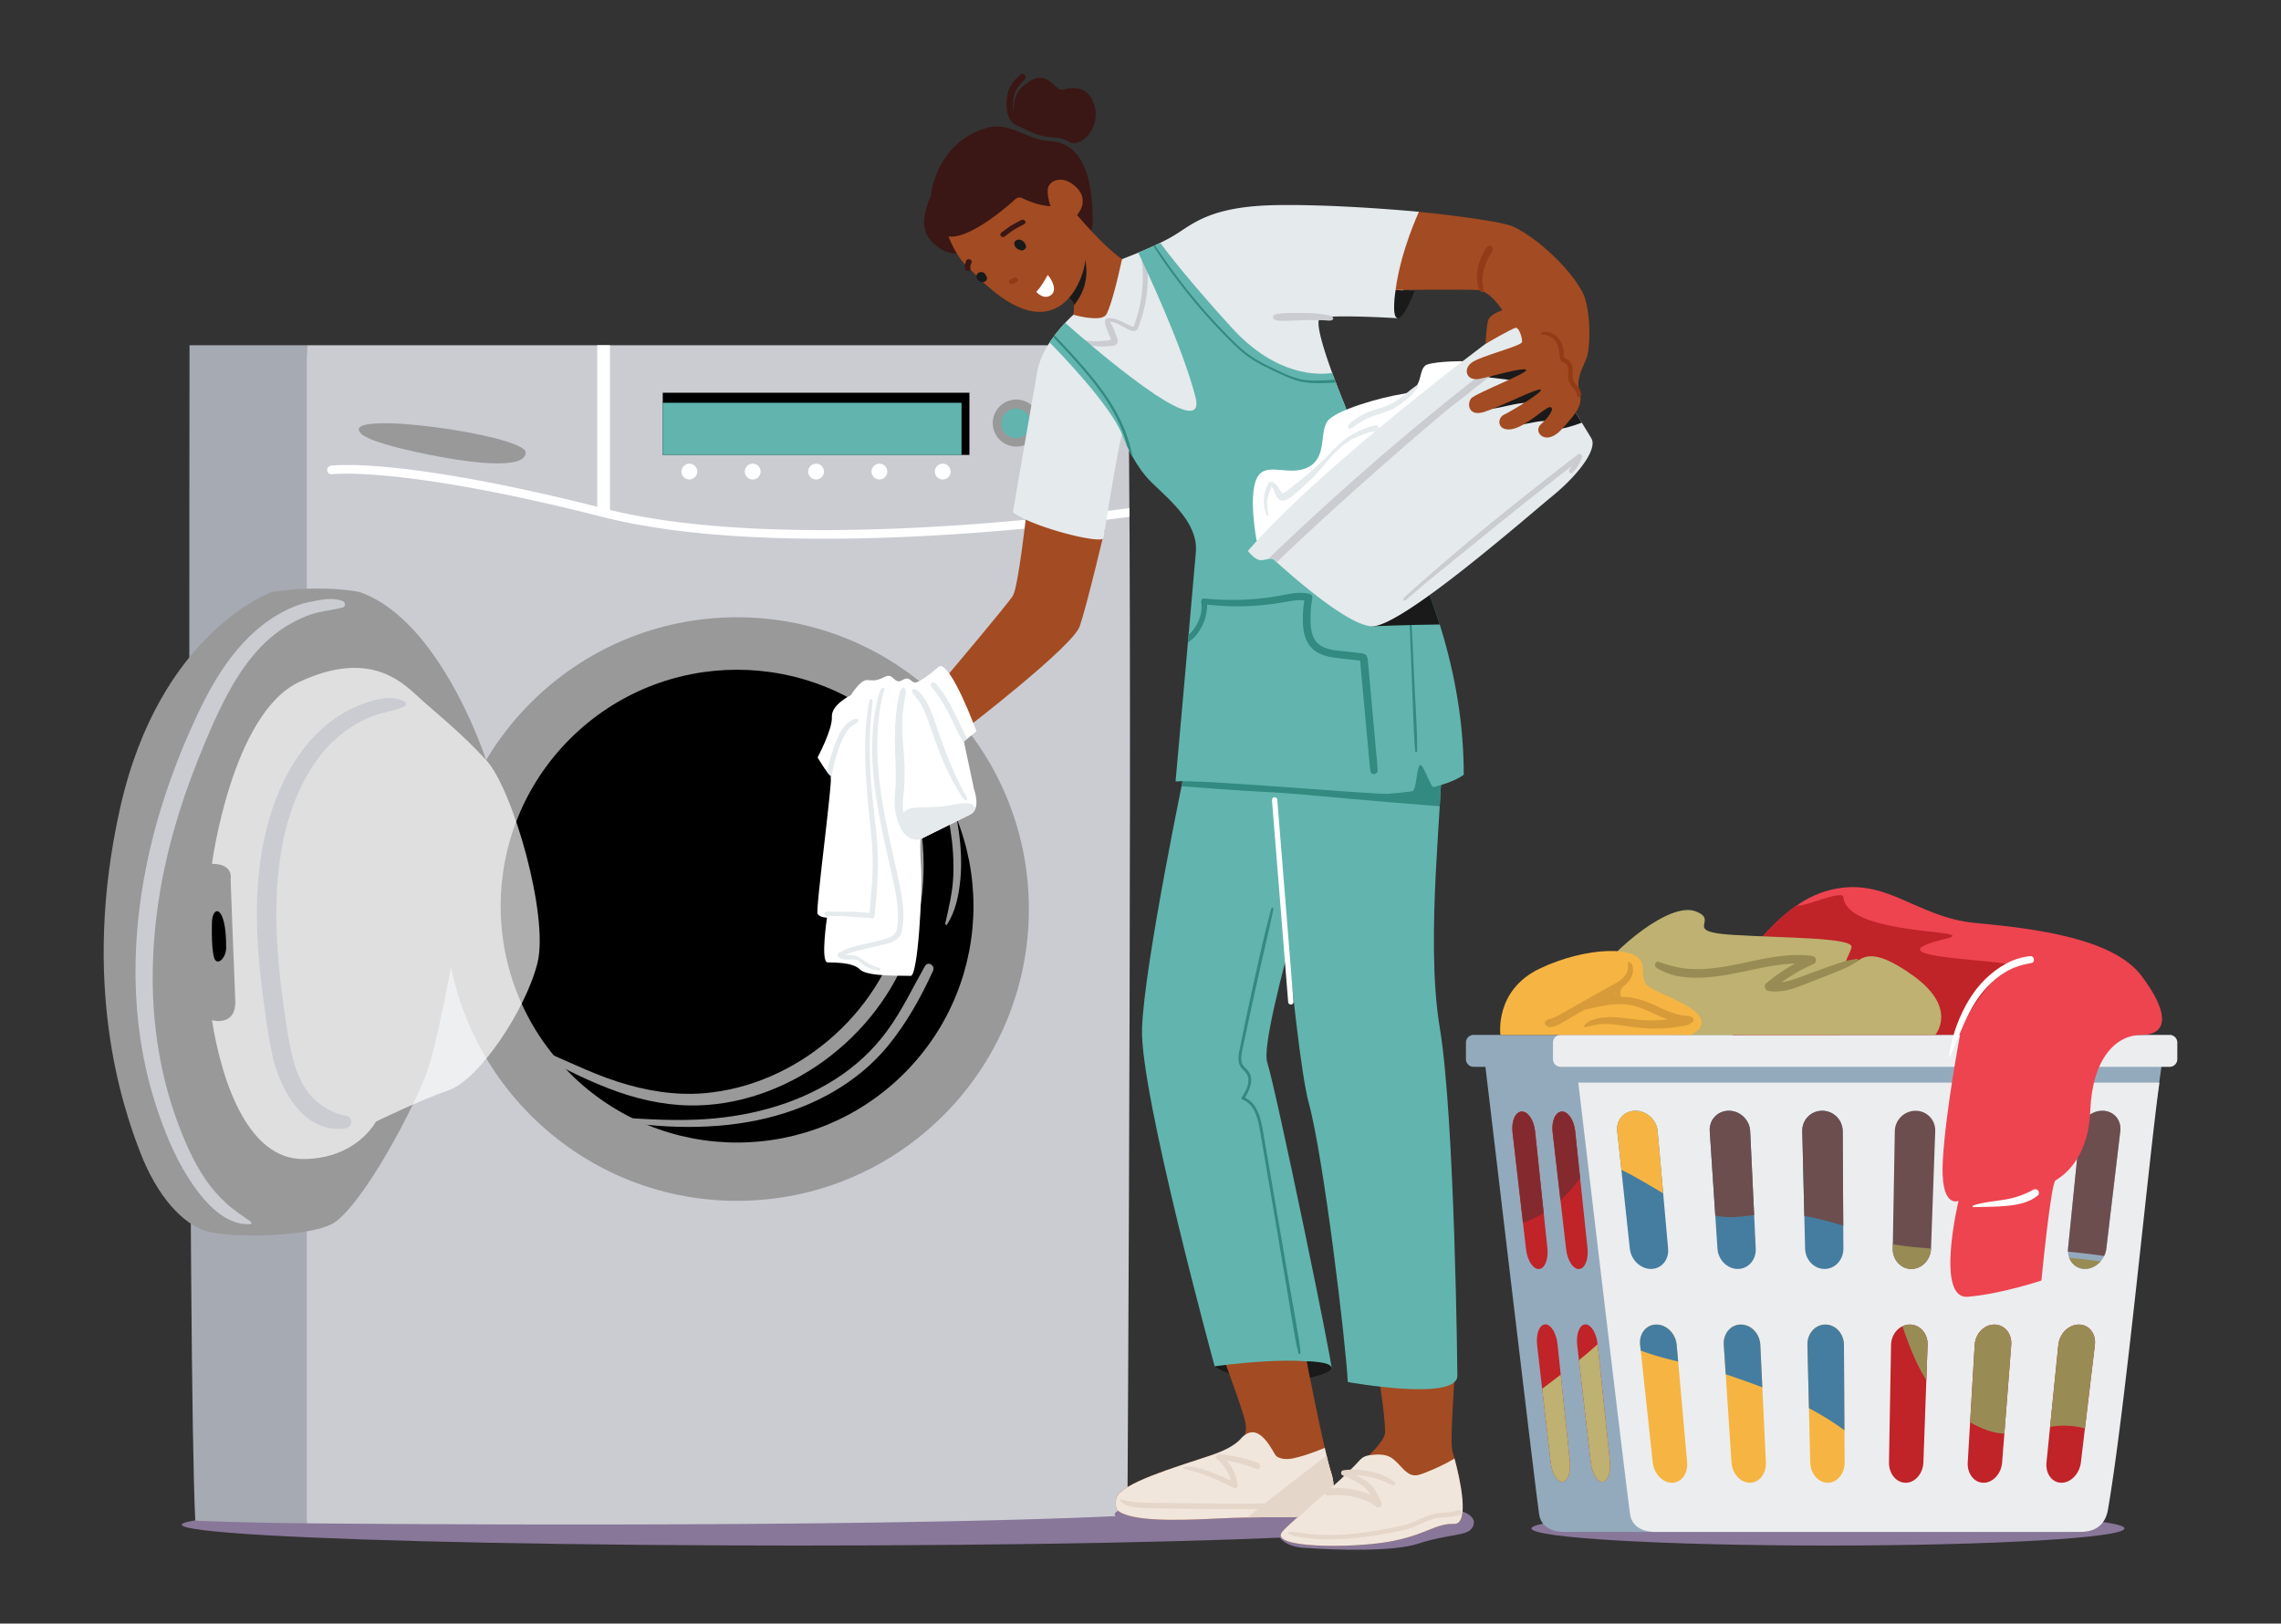 <svg xmlns="http://www.w3.org/2000/svg" width="1851.468" height="1317.88" enable-background="new 0 0 2016.071 1443.942" viewBox="60.525 98.479 1851.468 1317.88" id="female-housekeeper-washing-clothes-in-washing-machine"><rect x="60.525" y="98.479" width="1851.468" height="1317.88" fill="#333333" stroke="none"/><ellipse cx="708.014" cy="1336.13" fill="#879" rx="499.928" ry="16.907"></ellipse><path fill="#caccd2" d="M309.527 378.707s-12.48 808.075 0 956.274c0 0 438.357 4.68 666.116-6.24 0 0 4.68-772.195 0-950.034H309.527z"></path><path fill="#a6aab3" d="M309.527 378.707h-95.159s-1.56 833.469 4.68 954.151c0 0 35.883 1.674 90.48 2.123V378.707z"></path><circle cx="658.807" cy="836.387" r="236.845" fill="#999"></circle><circle cx="658.807" cy="834.024" r="191.896" transform="rotate(-45.001 658.8 834.036)"></circle><path fill="#999" d="M455.11 715.396s-36.569-113.499-102.865-136.375c0 0-12.389-2.824-33.81-2.824-21.421 0-37.222 2.824-37.222 2.824s-90.921 32.056-123.122 175.066 1.894 242.455 16.1 279.392c14.206 36.936 35.042 58.72 53.984 64.402s80.562 4.826 101.368-5.637c20.806-10.463 60.584-80.548 76.685-121.273 16.101-40.725 48.882-255.575 48.882-255.575z"></path><path fill="#fff" d="M232.549 799.685s16.1-122.172 71.03-147.742 81.448-1.716 95.654 11.454c14.206 13.17 34.094 28.323 55.877 52s51.142 126.907 41.671 164.789c-9.471 37.883-47.353 94.707-71.977 103.23-24.624 8.524-59.225 25.571-59.225 25.571s-15.593 30.306-59.158 30.306-65.347-59.665-73.871-112.701c0 0 19.888 5.682 18.941-16.1s-3.788-98.495-3.788-98.495 2.84-12.312-15.154-12.312z" opacity=".68"></path><path fill="#caccd2" d="M388.997 667.962c-11.748-6.232-27.252-1.019-38.728 3.818-12.736 5.368-24.111 13.495-33.732 23.4-20.212 20.809-32.496 47.965-39.561 75.806-7.592 29.916-9.009 61.042-7.306 91.755.865 15.606 2.535 31.153 4.606 46.642 2.002 14.972 3.984 30.065 7.151 44.842 5.964 27.833 25.199 64.686 59.084 60.194 2.587-.343 4.705-1.708 5.081-4.486.311-2.302-1.162-5.28-3.706-5.677-10.862-1.692-21.59-8.038-28.896-16.141-8.435-9.354-12.625-21.618-15.511-33.662-3.214-13.415-5.009-27.218-6.918-40.867-1.955-13.991-3.534-28.045-4.545-42.138-3.801-53.008.246-113.064 32.748-157.475 8.287-11.324 18.776-20.719 30.858-27.818 6.213-3.651 12.799-6.518 19.744-8.452 6.729-1.874 13.363-2.814 19.63-5.974 1.447-.727 1.399-3.025.001-3.767z"></path><path fill="#caccd2" d="M338.531 586.26c-9.129-3.105-17.982-.913-27.184.952-9.231 1.871-18.139 5.911-26.201 10.732-16.722 10-30.212 24.128-41.376 39.963-11.904 16.885-20.962 35.552-29.289 54.398-8.738 19.776-16.356 40.012-22.751 60.667-25.021 80.804-30.455 168.774-2.38 249.588 7.037 20.257 15.803 40.624 28.179 58.241 10.336 14.712 26.38 32.561 46.065 31.387 1.095-.065 1.358-1.342.53-1.958-6.612-4.919-13.766-9.278-19.839-14.895-6.205-5.739-11.823-11.963-16.598-18.947-10.131-14.816-17.436-31.582-23.551-48.392-13.474-37.04-19.65-76.385-19.655-115.742-.007-40.369 6.137-80.435 17.02-119.268 5.441-19.417 12.03-38.496 19.503-57.222 7.275-18.232 14.911-36.409 24.183-53.733 9.831-18.37 22.023-35.866 38.547-48.843 7.823-6.144 16.521-10.992 25.728-14.706 9.515-3.839 19.252-4.379 29.071-6.843 2.803-.704 2.489-4.531-.002-5.379z"></path><path d="M232.549 847.885s-.638 17.766 1.441 26.889c2.079 9.123 10.017 1.72 10.094-6.722.326-36.012-11.542-35.139-11.535-20.167z"></path><path fill="#999" d="M803.418 747.036c-11.07-43.892-35.16-86.471-69.892-115.931-4.932-4.183-11.984 2.581-7.202 7.202 28.339 27.391 50.248 60.385 62.208 98.107 11.592 36.565 13.938 76.246 4.196 113.508-18.875 72.198-85.721 129.496-160.311 135.91-24 2.064-47.568-1.942-70.409-9.257-25.262-8.09-48.521-20.806-73.286-30.099-.636-.239-.93.692-.436 1.034 20.309 14.073 42.852 25.312 65.843 34.304 21.02 8.221 43.387 13.61 66.027 13.991 39.135.658 77.782-13.336 109.241-36.249 31.615-23.027 56.555-55.041 69.718-91.987 13.716-38.497 14.25-81.092 4.303-120.533z"></path><path fill="#999" d="M811.287 882.69c-10.079 17.798-18.701 36.261-30.876 52.817-11.441 15.559-25.747 28.729-42.032 39.085-33.703 21.431-73.012 31.015-112.626 32.724-25.127 1.084-49.847-1.069-74.896-2.377-.454-.024-.55.69-.107.794 22.099 5.196 45.656 7.466 68.34 7.502 21.658.034 43.453-2.13 64.502-7.325 37.374-9.224 72.815-28.301 97.524-58.299 15.032-18.25 26.98-39.606 36.731-61.086 1.982-4.362-4.101-8.177-6.56-3.835zM838.833 773.784c-1.926-14.135-5.086-28.073-8.612-41.886-1.78-6.976-3.633-13.933-5.424-20.907-1.7-6.623-3.026-13.403-6.276-19.473-.992-1.852-3.677-.888-3.767 1.02-.313 6.655 1.573 13.081 3.211 19.475 1.718 6.706 3.496 13.397 5.217 20.103 3.364 13.102 6.611 26.252 8.744 39.62 2.009 12.6 2.934 25.48 2.348 38.237-.602 13.095-3.675 25.566-6.513 38.286-.2.898.972 1.401 1.478.623 6.886-10.601 9.47-23.446 10.732-35.853 1.332-13.091.634-26.231-1.138-39.245z"></path><path fill="#fff" d="M977.267 510.934c-79.536 10.55-294.19 33.984-425.944.415-164.664-41.954-219.976-35.152-222.25-34.842a3.481 3.481 0 0 0-2.979 3.916 3.483 3.483 0 0 0 3.914 2.989c.551-.072 56.734-6.805 219.595 34.689 52.432 13.359 117.553 17.679 179.864 17.678 40.066 0 78.977-1.786 112.579-4.105 56.031-3.865 105.026-9.667 135.261-13.69l-.04-7.05z"></path><path fill="#999" d="M353.461 450.259s2.688 6.048 46.369 15.456 87.362 14.112 87.362 0-153.22-35.617-133.731-15.456z"></path><path fill="#fff" d="M545.29 378.707h10.347v137.104H545.29z"></path><path d="M598.459 417.271H847.4v50.488H598.459z"></path><path fill="#61b5ae" d="M598.459 425.431h242.516v42.328H598.459z"></path><circle cx="885.458" cy="441.878" r="19.099" fill="#999" transform="rotate(-17.503 885.481 441.947)"></circle><circle cx="885.284" cy="442.107" r="12.004" fill="#61b5ae" transform="rotate(-45.001 885.284 442.12)"></circle><circle cx="620.096" cy="481.274" r="6.415" fill="#fff"></circle><path fill="#fff" d="M677.923 481.274a6.415 6.415 0 1 1-12.83 0 6.415 6.415 0 0 1 12.83 0z"></path><circle cx="722.92" cy="481.274" r="6.415" fill="#fff"></circle><circle cx="774.332" cy="481.274" r="6.415" fill="#fff"></circle><circle cx="825.744" cy="481.274" r="6.415" fill="#fff"></circle><path fill="#879" d="M1246.145 1324.942c-12.416-6.786-69.998-11.919-139.17-11.919-78.236 0-141.659 6.565-141.659 14.663 0 7.742 57.963 14.081 131.417 14.625 2.264 5.563 8.06 11.531 21.723 12.526 26.258 1.913 72.947 3.444 93.613-3.444 20.666-6.889 36.739-6.365 41.714-10.836 4.975-4.471 5.068-11.747-7.638-15.615z"></path><path fill="#a34b22" d="M957.449 527.634s-14.842 62.898-20.536 79.267c-5.693 16.369-91.808 82.556-91.808 82.556l-14.945-43.413s48.147-56.935 52.541-64.052c4.394-7.117 11.104-68.322 11.104-68.322l63.644 13.964z"></path><path fill="#fff" d="M822.633 639.585s-12.229 10.62-17.7 12.551c-5.471 1.931-4.827-5.793-11.907-1.609s-6.758-6.436-14.482-2.575c-7.724 3.862-9.011 2.575-14.482 2.575s-12.873 12.229-12.873 12.229-16.091 7.724-15.447 17.7c.644 9.976-11.586 32.826-11.586 32.826s8.367 14.16 10.62 14.804c2.253.644-12.551 109.418-10.62 112.315 1.931 2.896 7.635 2.948 7.635 2.948s-5.382 35.992.41 36.314c5.793.322 20.275-.322 26.389 5.793 6.115 6.115 35.4 4.827 41.193 5.149 5.793.322 9.654-68.226 8.367-87.857-1.287-19.631-.322-23.171-.322-23.171s31.216-15.447 40.227-19.953c9.011-4.505 3.218-19.953 3.218-19.953l-8.367-39.262 10.2-8.367c.001 0-21.141-57.606-30.473-52.457z"></path><path fill="#e5eaec" d="M801.319 776.738c-2.65-1.829-3.876-4.981-4.848-7.943-1.114-3.394-2.013-6.899-2.595-10.424-1.314-7.962.398-16.053.761-24.025.373-8.197.061-16.452-.525-24.633-.587-8.184-1.451-16.405-1.259-24.616.105-4.509.465-8.986 1.144-13.445.342-2.247.734-4.486 1.148-6.72.44-2.374 1.11-4.809.192-7.136-.419-1.061-1.746-1.627-2.648-.699-1.482 1.525-1.974 3.399-2.372 5.446-.434 2.23-.85 4.463-1.219 6.704a145.828 145.828 0 0 0-1.585 13.159c-.62 8.519-.682 17.084-.452 25.618.237 8.774.789 17.54.483 26.321-.297 8.503-1.812 16.962.277 25.363 1.853 7.451 4.704 16.386 12.467 19.477 1.49.594 2.199-1.641 1.031-2.447zM836.033 678.807c-4.466-9.086-9.307-18.644-16.527-25.891-1.932-1.939-4.653.922-2.957 2.956 6.615 7.933 11.566 16.643 16.087 25.901 2.232 4.571 4.298 9.264 6.784 13.704 1.198 2.139 2.428 4.26 3.78 6.306l-.293-1.374 2.696-2.211a694.638 694.638 0 0 1-2.825-5.665c-2.249-4.574-4.496-9.151-6.745-13.726zM844.848 744.87c-.911-1.643-1.829-3.282-2.723-4.935-1.639-3.03-3.169-6.119-4.66-9.225-3.036-6.324-5.703-12.826-8.283-19.347-2.583-6.53-4.961-13.139-7.282-19.766-2.139-6.108-4.119-12.294-6.727-18.224-1.388-3.155-2.987-6.23-4.973-9.053-1.882-2.674-4.364-5.521-7.568-6.534-1.322-.418-2.307 1.112-1.715 2.231 1.383 2.618 3.598 4.82 5.282 7.264 1.752 2.542 3.2 5.281 4.471 8.091 2.655 5.863 4.574 12.061 6.733 18.116 4.747 13.308 9.744 26.513 16.378 39.014 1.809 3.407 3.77 6.73 5.844 9.981.424.665 4.407 7.571 5.704 5.485.677-1.087.07-2.101-.481-3.098z"></path><path fill="#e5eaec" d="M790.73 816.89c-2.737-13.296-5.855-26.512-8.691-39.787-5.649-26.445-10.221-53.393-9.322-80.536.254-7.665.932-15.343 2.168-22.914.568-3.479 1.26-6.933 2.114-10.354.419-1.681.92-3.329 1.413-4.977.547-1.828-2.212-2.088-3.17.179-1.437 3.401-2.265 7.138-3.03 10.655a159.43 159.43 0 0 0-3 19.693c-1.212 13.542-.918 27.185.439 40.704 2.737 27.26 9.273 53.907 15.12 80.614 2.967 13.552 5.95 27.332 3.981 41.164-.002.01-.008.015-.009.025-.328 1.879-.787 3.667-2.038 5.156-1.358 1.618-3.295 2.629-5.25 3.342-4.402 1.607-9.117 2.504-13.659 3.627-8.849 2.188-18.602 3.646-26.468 8.513-1.009.625-1.342 2.178-.391 3.036 2.059 1.857 4.512 2.388 7.224 2.362 2.714-.026 5.767-.652 8.323.549 1.456.684 2.584 1.899 3.823 2.894 1.179.946 2.428 1.832 3.754 2.561 2.783 1.531 6.019 2.247 9.112 2.896 2.099.44 2.955-1.763.814-2.313-3.117-.801-6.566-2.083-9.239-3.855-2.556-1.694-4.355-2.843-6.906-4.503-2.156-1.402-4.753-1.616-7.255-1.73-1.268-.058-2.691-.039-4.018-.283 3.411-1.556 7.031-2.573 10.691-3.488 5.204-1.301 10.42-2.556 15.63-3.833 4.642-1.138 9.789-1.793 13.946-4.308 3.034-1.835 5.95-5.259 5.789-8.938 2.62-11.887.526-24.393-1.895-36.151z"></path><path fill="#e5eaec" d="M771.297 769.495c-2.639-23.674-5.45-47.228-4.786-71.104.182-6.548.583-13.104 1.236-19.622.32-3.194.656-6.39 1.027-9.578.395-3.4-1.868-4.655-2.557-1.685-.641 2.763-1.121 5.584-1.5 8.393a208.25 208.25 0 0 0-1.63 17.489c-.589 11.812-.358 23.653.35 35.454.711 11.862 1.803 23.684 3.075 35.498 1.306 12.138 2.51 24.19 2.375 36.417-.145 13.014-1.491 25.919-2.45 38.878-5.452-.474-10.899-1.145-16.381-1.052-6.098.103-12.202-.16-18.302-.199-2.441-.016-2.438 3.87 0 3.789 6.093-.202 12.23-.304 18.302.315 6.072.619 12.195.65 18.257 1.383 1.18.143 1.927-1.057 2.04-2.04 1.38-12.026 2.299-24.176 2.65-36.277.35-12.083-.368-24.053-1.706-36.059zM755.118 682.076c-1.337.169-2.4.661-3.579 1.323-2.482 1.394-4.555 3.256-6.29 5.502-3.627 4.695-5.786 10.516-7.802 16.04a128.84 128.84 0 0 0-5.195 18.415c-.121.594-.239 1.192-.357 1.789 1.216 1.602 2.273 2.767 2.881 2.941.258.074.29 1.58.151 4.17.347-2.394.703-4.788 1.179-7.165a132.46 132.46 0 0 1 4.576-16.907c1.789-5.225 3.73-10.658 6.747-15.318 1.461-2.257 3.356-4.308 5.594-5.815 1.093-.736 2.285-1.265 3.309-2.093 1.765-1.425 1.099-3.175-1.214-2.882zM832.731 751.959c-16.136 3.385-31.398-.282-37.464 4.937-6.065 5.219-1.269 19.324 3.916 21.79 5.185 2.466 8.646.891 8.646.891s31.217-15.447 40.227-19.953c1.965-.982 3.225-2.486 3.996-4.235-.64-4.028-3.186-6.815-19.321-3.43zM997.323 458.707c5.615-1.649 11.37-2.597 17.124-3.611 7.522-1.325 15.049-2.567 22.62-3.589 17.63-2.379 35.339-4.139 52.931-6.805 17.753-2.69 35.474-6.154 52.491-11.986 3.426-1.174 6.809-2.486 10.158-3.88-15.963-38.844-25.746-70.008-20.471-72.059 8.54-3.321 62.775 0 62.775 0l17.33-86.374s-64.321-6.215-115.238-5.439c-53.49.816-67.735 14.884-82.917 24.245-15.183 9.36-42.858 19.588-42.858 19.588l-39.445 45.165s-24.924 21.728-29.194 45.451-19.927 114.819-19.927 114.819c14.708 11.862 72.592 26.57 73.541 20.876.949-5.693 11.705-74.016 15.026-83.979 0 0 2.972 8.17 8.43 17.898 4.045-5.216 11.13-8.413 17.624-10.32z"></path><path fill="#caccd2" d="M990.918 306.586c-.378-2.608-4.356-1.505-3.969 1.094 2.073 13.929 1.382 28.259-1.965 41.934a117.062 117.062 0 0 1-2.93 10.091c-.241.703-.489 1.403-.743 2.102-.057.156-.756 1.975-.49 1.838-.357.184-1.646-.429-1.997-.55-.88-.303-1.74-.658-2.586-1.048-5.209-2.401-10.123-5.753-16.126-5.316-3.953.288-2.678 5.033-1.75 7.544.698 1.888 1.495 3.743 2.247 5.609.572 1.421 1.334 2.932 1.823 4.452l-.138.029c-.726.152-1.456.283-2.187.404-1.265.21-2.533.367-3.81.482a60.911 60.911 0 0 1-7.969.199 67.028 67.028 0 0 1-15.878-2.605c-1.122-.325-1.944 1.451-.818 1.94a59.508 59.508 0 0 0 28.479 4.747c1.968-.155 4.499-.091 6.187-1.251 2.319-1.594 1.499-4.163.689-6.341-.898-2.416-1.81-4.83-2.824-7.2-.798-1.866-1.663-3.483-2.756-5.069.873.009 1.973.261 2.394.353 1.218.267 2.403.689 3.542 1.192 2.307 1.02 4.484 2.318 6.723 3.473 2.049 1.057 4.612 2.599 6.986 2.548 2.742-.059 3.461-3.251 4.234-5.323 4.187-11.213 6.44-23.131 6.826-35.09.219-6.775-.221-13.532-1.194-20.238z"></path><path fill="#3a1714" d="M923.673 258.088zm-.834-1.428.001-.001-.001.001zm.847 1.421.004-.002-.004.002zM880.465 294.079s-36.456 18.121-55.385 6.979c-19.021-11.197-16.238-25.902-8.944-44.023 1.399-12.542 10.748-44.875 45.067-54.637 19.4-5.518 32.325 9.649 51.299 10.573 29.764 1.449 34.987 36.164 35 65.408.017 33.817-67.037 15.7-67.037 15.7z"></path><path fill="#3a1714" d="M949.337 186.048c-3.834-17.993-18.174-17.41-25.647-14.79-7.473 2.619-12.704-21.351-33.517-2.09-6.276 5.808-7.214 14.365-6.953 20.789-.72-3.252-.571-6.679-.213-9.964.363-3.335 1.155-6.603 2.921-9.482 1.753-2.858 4.24-5.174 6.414-7.697 1.728-2.005-.602-5.765-3.048-3.95-3.336 2.474-6.203 5.474-8.324 9.083-2.225 3.787-3.104 8.012-3.367 12.352-.252 4.165-.095 8.512 1.461 12.434.697 1.756 1.569 3.444 2.856 4.845 1.271 1.385 3.015 2.329 4.681 3.151.252.124.487.153.712.146 4.727 2.475 14.75 7.379 21.861 8.456 9.604 1.455 11.428-.141 19.578 4.515 8.148 4.657 24.427-9.763 20.585-27.798z"></path><path fill="#a34b22" d="M932.227 345.94c.017.094.028.21.026.332.025.996-.082 4.022-.431 7.69 5.206 1.417 10.562 2.526 15.942 2.762 3.904.171 9.49.182 11.309-3.98 2.691-6.158 4.542-12.781 6.295-19.255 2.214-8.172 4.023-16.44 5.899-24.693-13.36-9.152-31.6-29.737-43.358-43.832-10.266 16.934-22.422 32.59-34.288 48.443a167.673 167.673 0 0 0 5.911 6.004c8.847 8.564 31.308 18.87 32.695 26.529z"></path><path fill="#1a1a1a" d="M932.227 345.94c.017.095.028.21.026.332 27.131-33.166-8.911-72.009-8.911-72.009l-24.943 43.82c8.846 8.564 32.441 20.198 33.828 27.857z"></path><path fill="#a34b22" d="M845.212 314.324c6.363 5.425 44.716 52.235 75.54 32.46 15.337-9.84 25.162-36.155 20.233-57.672-1.643-7.172-3.358-8.186-6.295-16.063 0 0 13.112-13.717-4.607-25.797-8.678-5.916-18.865-2.077-19.138 5.653-.225 6.386 2.323 13.016 2.323 13.016s-10.583-.409-22.815-6.548a5.198 5.198 0 0 0-5.821.81c-12.944 11.737-38.95 32.274-54.261 30.239.001.002 6.469 16.765 14.841 23.902z"></path><path fill="#1a1a1a" d="M883.848 296.089c.042-.987.428-1.798 1.265-2.282a3.5 3.5 0 0 1 .257-.192c.029-.026.05-.057.086-.079.035-.021.07-.026.104-.046 2.853-1.708 6.901 1.166 7.505 4.007.289.578.44 1.18.271 1.762-.166.576-.573 1.07-1.103 1.427-.024.052-.04.105-.084.155-1.002 1.135-2.5 1.104-3.937.458-2.467-.551-4.463-2.891-4.364-5.21zM853.132 323.16c-.262-2.177 1.594-3.957 4.063-3.829.219.011.437.046.653.095a3.36 3.36 0 0 1 1.883 1.026c.061.062.117.126.171.193.016.021.037.037.053.059.758 1.039 1.504 2.111 1.681 3.331.343 2.352-2.158 3.781-4.609 3.262-2.13-.452-3.672-2.278-3.895-4.137z"></path><path fill="#933b16" d="M879.707 328.226c-.691-.946-.428-2.223.599-2.751l3.031-1.558c1.023-.526 2.468-.186 3.167.77.691.946.428 2.223-.599 2.751l-3.031 1.558c-1.022.526-2.468.187-3.167-.77z"></path><path fill="#3a1714" d="M873.377 287.286c2.576-1.761 4.826-3.845 7.508-5.489 2.722-1.669 5.664-3.045 8.452-4.624 2.515-1.424 5.127 1.764 2.591 3.2-2.786 1.578-5.738 2.947-8.452 4.623-2.675 1.653-4.932 3.728-7.508 5.489-2.371 1.623-4.964-1.576-2.591-3.199zM843.893 316.884c-.647-2.5-.004-4.509.869-6.767.916-2.372 5.341-1.057 4.415 1.34-.577 1.495-1.343 2.952-.91 4.625.664 2.565-3.707 3.378-4.374.802z"></path><path fill="#fff" d="M901.638 335.382s3.777-3.386 9.247-13.664c2.842 2.498 7.974 11.872 3.211 15.879-6.17 5.193-12.458-2.215-12.458-2.215z"></path><path fill="#1a1a1a" d="M1193.332 333.871s-3.64 22.215 1.619 22.906c5.259.691 13.82-22.18 13.82-22.18l-15.439-.726zM1046.461 1207.548s6.297 5.138 17.107 6.698c10.81 1.56 1.313-6.968-.984-8.628-2.299-1.66-16.123 1.93-16.123 1.93z"></path><path fill="#a34b22" d="M1121.046 1202.716s13.609 70.926 20.004 91.274c6.395 20.348-2.325 36.044-33.138 36.044s-38.479.112-63.478 1.275c-24.998 1.163-67.139 2.77-77.16-7.204-1.242-1.236-1.523-7.43-.428-10.103 4.816-11.756 45.261-23.757 75.953-33.964 28.903-9.613 32.127-15.697 27.109-32.556s-20.133-56.973-20.133-56.973l71.271 12.207z"></path><path fill="#f1e6dc" d="M1135.822 1273.726c-.742.339-12.545 5.25-21.163 7.424-3.474.876-11.624 3.558-17.973-.491-2.47-1.575-14.136-32.271-29.759-13.5-4.215 4.165-11.208 8.58-24.128 12.877-30.691 10.208-71.137 22.208-75.953 33.964-1.095 2.673-.814 8.867.428 10.103 10.021 9.975 52.162 8.367 77.16 7.204 24.999-1.163 32.665-1.275 63.478-1.275 30.812 0 39.533-15.697 33.138-36.045-1.747-5.556-2.829-9.632-5.228-20.261z"></path><path fill="#e5d6ca" d="M1141.05 1293.989c-1.351-4.299-2.307-7.724-3.78-13.967-8.327 6.375-16.65 12.756-24.935 19.185a3063.793 3063.793 0 0 0-25.081 19.683c-30.507.397-61.011-.151-91.519-.556-4.308-.057-8.61-.072-12.906-.439-2.111-.18-4.144-.661-6.234-.918-2.1-.258-4.026-.976-6.102-1.376-.667-.129-1.048.581-.636 1.092 2.238 2.77 6.166 4.24 9.556 4.927 3.621.733 7.303.894 10.987.987 8.971.227 17.943.385 26.915.523 18.1.279 36.202.471 54.304.391 3.314-.015 6.628-.055 9.942-.089-2.85 2.276-5.718 4.529-8.553 6.824 9.174-.191 18.926-.222 34.904-.222 30.813 0 39.533-15.697 33.138-36.045z"></path><path fill="#61b5ae" d="M1023.544 717.325s-34.413 163.869-36.051 216.307c-1.639 52.438 58.968 273.916 58.968 273.916s78.676-11.117 94.77 1.304c2.024 1.562-44.765-225.24-52.139-248.182-7.374-22.942 57.354-230.236 63.09-243.346 5.735-13.109-128.638.001-128.638.001z"></path><path fill="#e5d6ca" d="M1081.722 1286.041c-10.262-3.968-20.959-6.189-31.887-7.295-1.963-.199-3.235 2.789-1.674 4.041 5.621 4.508 9.562 10.576 11.506 17.403-5.594-2.588-11.231-5.096-17.035-7.168-3.604-1.286-7.249-2.375-10.996-3.162-3.608-.757-7.231-1.508-10.848-.466-.235.068-.298.415-.07.537 3.149 1.687 6.607 2.244 10.007 3.235 3.561 1.038 7.085 2.269 10.541 3.616 6.997 2.726 13.74 6.041 20.467 9.366 1.363.674 3.652-.106 3.424-1.965-.905-7.403-3.916-14.361-8.706-19.961 8.208 1.215 16.257 3.553 23.934 6.67 2.98 1.21 4.346-3.688 1.337-4.851z"></path><path fill="#338a80" d="m1114.846 1185.676-1.936-11.374a3382.24 3382.24 0 0 0-3.91-22.365c-2.662-15.024-5.213-30.069-7.811-45.105-5.177-29.957-10.305-59.923-15.434-89.889-1.734-10.131-4.474-22.792-14.672-27.496 3.996-6.602 7.87-15.435 2.162-22.12-1.641-1.922-3.74-3.427-4.591-5.908-.803-2.342-.632-4.927-.262-7.336.795-5.178 2.051-10.315 3.142-15.438 4.654-21.852 9.434-43.68 14.408-65.461 2.807-12.293 5.659-24.566 8.227-36.908.225-1.082-1.374-1.544-1.669-.46-5.81 21.32-10.521 42.941-15.276 64.52a2334.91 2334.91 0 0 0-6.96 32.792c-1.1 5.356-2.196 10.714-3.296 16.07-.848 4.129-1.956 8.702-.56 12.84.776 2.299 2.314 3.946 3.974 5.646 1.927 1.973 3.275 4.077 3.431 6.897.294 5.309-2.718 10.472-5.442 14.802-.431.686.019 1.471.7 1.72 10.021 3.664 12.627 16.112 14.228 25.401 2.511 14.567 4.975 29.141 7.462 43.712 4.975 29.145 9.893 58.3 14.816 87.454 1.381 8.18 2.679 16.374 4.083 24.55l2.074 12.08c.733 4.27 1.725 8.433 2.695 12.653.222.966 1.88.781 1.765-.239-.419-3.691-.724-7.373-1.348-11.038z"></path><path fill="#1a1a1a" d="M1121.336 1203.524s1.794 9.895 2.462 13.251c0 0 17.434-3.542 17.432-7.922-.001-5.331-19.894-5.329-19.894-5.329z"></path><path fill="#a34b22" d="M1176.346 1195.952s8.958 50.497 8.377 65.612c-.581 15.115-72.403 66.968-83.449 80.339s55.811 13.371 86.042 8.139c30.231-5.232 38.288-15.145 53.403-14.563 15.115.581 1.826-49.041-1.08-58.225-2.907-9.184 2.325-58.028 2.325-88.254-.001-30.226-65.618 6.952-65.618 6.952z"></path><path fill="#61b5ae" d="M1091.505 702.286c0 2.458 19.202 247.137 31.314 291.382 12.112 44.245 30.074 194.686 31.712 226.64 0 0 88.947 16.103 88.947-5.141 0 0-2.033-208.903-14.323-282.644-12.29-73.741 3.277-186.811 1.639-227.778-1.639-40.968-139.289-2.459-139.289-2.459z"></path><path fill="#f1e6dc" d="M1216.949 1294.041c-3.572 1.395-7.343 2.857-11.144 1.403-3.944-1.509-6.923-5.203-9.752-8.187-2.898-3.057-5.929-6.045-10.094-7.25-3.452-.999-7.192-.951-10.738-.634-4.945.442-7.731 1.029-10.775 4.101-19.029 21.224-55.456 49.088-63.173 58.429-11.046 13.371 55.811 13.371 86.042 8.139 30.231-5.232 38.288-15.145 53.403-14.563 13.226.509 4.704-37.422.42-53.064-7.713 4.645-15.789 8.347-24.189 11.626z"></path><path fill="#e5d6ca" d="M1244.126 1324.334c-4.105 1.545-8.403 1.684-12.727 2.009-4.26.321-8.328 1.046-12.321 2.602-3.932 1.532-7.66 3.523-11.557 5.133-4.203 1.736-8.619 2.758-13.057 3.688-18.448 3.866-37.203 6.761-56.096 6.67-5.19-.025-10.38-.281-15.544-.817-5.229-.542-10.45-1.602-15.703-1.786-.889-.031-1.36 1.384-.478 1.765 4.274 1.847 8.95 2.641 13.55 3.23 4.601.589 9.229.953 13.864 1.121 9.541.346 19.095-.151 28.581-1.188 9.48-1.036 18.899-2.586 28.253-4.43 4.53-.893 9.107-1.736 13.524-3.101 4.154-1.284 8.05-3.216 11.997-5.01 4.545-2.065 9.068-3.53 14.064-3.939 4.943-.404 9.983-.424 14.7-2.137 2.38-.862 1.33-4.705-1.05-3.81zM1192.806 1302.093c-2.332-2.66-5.783-4.26-8.983-5.66-3.388-1.483-6.975-2.599-10.575-3.435-7.269-1.687-14.791-2.095-22.184-1.063-2.595.363-2.538 3.614-.228 4.365 3.14 1.021 6.051 2.561 8.922 4.17 2.741 1.536 5.575 3.003 8 5.02 2.181 1.814 3.805 4.048 5.141 6.468-.288-.126-.575-.252-.863-.373a67.507 67.507 0 0 0-10.988-3.561c-7.48-1.729-15.229-2.109-22.83-1.041-3.425.481-3.059 5.758.446 5.406 6.916-.695 13.909-.371 20.699 1.141a58.219 58.219 0 0 1 9.549 2.991c3.022 1.246 6.045 2.631 8.434 4.911 1.994 1.903 5.636-.488 4.506-3.074-2.608-5.968-5.402-12.235-10.619-16.403-2.617-2.091-5.614-3.636-8.601-5.118-.597-.296-1.196-.591-1.794-.886 3.79.105 7.57.524 11.29 1.314 3.364.714 6.629 1.73 9.84 2.958 3.183 1.218 6.225 3.054 9.535 3.865 1.014.249 2.047-1.147 1.303-1.995z"></path><path fill="#fff" d="M1108.29 913.904a2.173 2.173 0 0 1-2.164-1.999l-13.017-162.047a24.443 24.443 0 0 1-.09-1.481 2.116 2.116 0 0 1-.054-.334l.054-.006c.028-1.316.405-2.234 1.933-2.359 1.197-.103 2.245.808 2.344 2.002l.004.042c.23 2.937 13.029 162.215 13.159 163.834a2.173 2.173 0 0 1-2.169 2.348z"></path><path fill="#338a80" d="M1019.563 736.705c3.488.369 51.529 3.851 63.349 4.365 23.976 1.044 47.932 3.595 71.837 5.679 23.888 2.082 47.774 4.185 71.684 6.007.908.069 1.816.131 2.724.2 1.226-20.015 2.091-36.876 1.638-48.211-1.639-40.967-139.289-2.458-139.289-2.458 0 .286-67.961 15.039-67.961 15.039s-1.542 7.338-3.982 19.379z"></path><path fill="#61b5ae" d="M995.259 490.083c15.183 14.708 37.846 33.164 35.948 56.413-1.898 23.248-16.488 186.301-16.488 186.301 18.389-1.898 161.446 10.826 172.586 10.031 7.295-.52 13.791-1.243 19.563-2.094 3.575-.527 3.434-20.71 6.471-21.318 2.662-.533 8.563 18.516 10.837 17.946 18.388-4.61 24.459-10.042 24.459-10.042 0-83.979-28.592-157.576-61.329-222.577-17.625-34.994-34.721-74.224-45.422-103.512-10.905 1.671-45.352 3.012-81.497-36.66-35.349-38.798-52.725-61.617-58.105-68.964-6.058 2.96-12.456 5.745-17.864 7.987 5.572 11.644 35.796 75.701 46.439 117.085 10.781 41.923-89.268-45.514-105.732-60.12-3.719 3.964-8.425 9.475-12.623 15.899 7.4 7.509 49.442 50.808 58.766 74.671l.86 2.204c2.552 6.295 10.705 24.712 23.131 36.75z"></path><path fill="#338a80" d="M975.557 461.047a140.15 140.15 0 0 0 4.597 8.786c-1.35-6.189-3.01-12.306-5.133-18.294-2.974-8.384-6.964-16.392-11.591-23.98-9.406-15.424-21.24-29.169-33.41-42.452a905.882 905.882 0 0 0-11.716-12.526l-1.759-1.849c-.353.467-.704.935-1.056 1.416 3.479 3.709 7.027 7.359 10.449 11.083 6.161 6.704 12.258 13.474 18.047 20.504 11.355 13.789 21.617 28.767 27.934 45.581 1.446 3.853 2.613 7.774 3.638 11.731zM1143.886 406.631c-2.758.235-5.52.434-8.286.56-7.34.334-14.725.526-21.858-1.505-6.714-1.912-13.042-5.063-19.342-8.021-6.167-2.895-12.275-5.969-17.958-9.745-5.879-3.906-10.995-8.712-15.988-13.671a469.205 469.205 0 0 1-40.761-46.184c-7.625-9.878-14.67-20.143-21.763-30.388-.361.168-.721.332-1.081.498 5.829 9.517 12.381 18.613 19.085 27.519 8.396 11.153 17.333 21.906 26.71 32.247a467.87 467.87 0 0 0 14.229 15.013c4.975 5.021 9.998 10.053 15.703 14.254 5.574 4.104 11.69 7.401 17.906 10.415 6.184 2.999 12.441 6.032 18.866 8.484 7.9 3.015 15.839 3.538 24.221 3.382 3.741-.069 7.476-.26 11.204-.531-.294-.773-.599-1.563-.887-2.327zM1208.708 655.31c-.862-17.224-1.539-34.459-2.45-51.68-.395-7.461-1.304-15.22-6.262-21.164-.517-.62-1.365.262-.878.878 4.513 5.701 5.19 13.282 5.526 20.286.399 8.307.691 16.62 1.035 24.93.699 16.906 1.319 33.814 1.97 50.722.37 9.616.731 19.249 1.563 28.835.09 1.031 1.634 1.068 1.633 0-.011-17.599-1.257-35.232-2.137-52.807zM1175.566 687.249l-3.349-37.032c-.281-3.115-.546-6.231-.845-9.344-.133-1.385-.282-2.769-.424-4.153-.15-1.471-.133-3.155-.572-4.578-1.023-3.317-4.171-3.362-7.061-3.69l-8.683-.984c-8.529-.966-20.182-1.009-26.007-8.455-3.207-4.1-4.01-9.647-4.242-14.693a90.545 90.545 0 0 1 1.309-20.053c.282-1.581-.41-3.357-2.138-3.766-7.049-1.666-14.109-.438-21.099.906-7.062 1.358-14.16 2.44-21.322 3.11-14.41 1.348-28.923 1.188-43.319-.26-1.683-.169-2.459 1.626-2.261 2.969 1.455 9.913-3.016 19.838-10.232 26.57l-.545 6.143c9.742-5.889 15.834-19.672 15.564-30.696 13.308 1.567 26.752 1.831 40.117.839a220.522 220.522 0 0 0 20.937-2.575c5.864-1.006 11.899-2.379 17.842-1.604-.782 4.931-1.214 9.92-1.205 14.911.009 5.135.37 10.527 2.147 15.389 1.757 4.804 4.77 8.849 9.152 11.557 4.004 2.474 8.694 3.673 13.299 4.398 5.526.87 11.12 1.351 16.678 1.966l4.341.48c.134.015.523.098.923.167-.016.403.075.863.106 1.253.25 3.117.517 6.231.804 9.344l3.409 37.032 1.943 21.112c.65 7.066 1.117 14.175 2.145 21.197.479 3.272 5.861 2.476 5.743-.777-.222-6.125-.946-12.24-1.498-18.343l-1.657-18.34z"></path><path fill="#1a1a1a" d="M1229.145 605.384c-4.535-14.543-9.685-28.721-15.276-42.541l-40.214 44.021c0 .001 29.718-1.214 55.49-1.48z"></path><path fill="#caccd2" d="M1142.507 356.317c-1.092-1.496-2.867-1.666-4.599-2.032-2.093-.443-4.207-.724-6.327-1-4.169-.543-8.386-.636-12.585-.736-4.095-.098-8.184-.067-12.28-.029a66.33 66.33 0 0 0-6.536.371c-2.096.225-4.137.333-5.823 1.716-1.045.858-.502 2.344.387 3.001 1.612 1.192 3.87 1.096 5.781 1.21 1.965.116 3.876.126 5.848.046 4.094-.165 8.188-.346 12.283-.486 3.972-.136 7.937-.051 11.909-.02 1.92.015 3.834.107 5.753.172 1.768.061 4.19.663 5.715-.404.539-.376.923-1.195.474-1.809z"></path><path fill="#fff" d="M1080.567 537.685s-6.945-36.002 0-50.774c6.945-14.772 25.693-1.136 41.601-9.09 15.908-7.954 9.09-28.407 15.908-37.497s43.051-19.287 61.336-22.158c18.285-2.871 10.818-21.079 19.908-23.891 9.09-2.812 29.312-2.581 29.312-2.581s-103.424 99.045-168.065 145.991z"></path><path fill="#e5eaec" d="M1352.412 454.702c-4.142-7.575-41.15-65.578-42.929-70.916-1.779-5.338-7.018-9.866-5.288-11.516 1.73-1.65 1.73-4.974-1.117-10.251-2.847-5.277-22.486 4.713-36.744 15.548 0 0-40.445 30.198-86.589 68.621-.031-1.343-1.128-2.793-2.851-2.415-7.644 1.678-14.998 4.788-21.548 9.075-6.844 4.479-12.437 10.537-17.988 16.479-2.906 3.111-6.144 5.831-9.297 8.682-3.169 2.866-6.357 5.702-9.645 8.432-3.292 2.733-6.685 5.333-10.071 7.948-1.637 1.264-3.271 2.554-4.942 3.773-.572.417-1.084.55-1.651.803a3.79 3.79 0 0 1-.256-.131c-.071-.088-.772-.752-.689-.659-.412-.46-.745-.986-1.15-1.574-.695-1.01-1.346-2.049-2.031-3.066-1.411-2.095-3.126-3.919-5.842-3.882-.622.008-1.252.335-1.556.893-2.163 3.968-3.524 8.32-3.852 12.836-.329 4.535.613 9.002 2.273 13.217.353.897 1.755.566 1.48-.408-2.073-7.374-1.034-15.854 2.557-22.645 1.156.694 1.716 2.562 2.097 3.676.74 2.162 1.431 4.476 3.199 6.047 2.734 2.429 6.153 1.706 8.945-.245 3.69-2.579 7.14-5.562 10.479-8.574 6.345-5.723 12.356-11.755 17.787-18.353 5.437-6.606 11.044-13.177 18.129-18.072 7.192-4.969 15.224-8.202 23.821-9.666-37.345 31.203-77.965 67.477-103.691 97.336 0 0 5.574 7.468 10.485 7.468 4.912 0 7.859-2.292 10.151-.655s56.648 52.719 79.569 54.356c22.921 1.637 122.661-85.722 146.859-105.649 24.195-19.927 36.038-38.937 31.896-46.513z"></path><path fill="#1a1a1a" d="M1262.207 403.449c10.231 2.671 21.132 2.028 31.276 5.29 2.028.652 2.102 3.574 0 4.193-6.399 1.882-11.806 6.019-17.168 9.835-2.717 1.934-5.481 3.846-8.436 5.401-1.506.793-3.121 1.549-4.677 2.389 6.626.601 13.424-1.062 19.841-2.481 8.139-1.799 16.378-3.539 24.734-2.352 1.629.231 2.119 2.663.97 3.676-3.605 3.181-7.561 5.922-11.472 8.708-2.678 1.908-5.495 3.771-8.153 5.786 11.474-.533 22.695-5.974 34.266-2.732 1.54.432 1.954 2.317.911 3.449-.754.818-1.393 1.719-1.967 2.661 7.593-.73 15.001-3.031 22.124-5.693-12.198-19.7-33.63-53.762-34.974-57.794-1.779-5.338-7.018-9.866-5.288-11.516 1.73-1.649-28.707 25.492-41.987 31.18z"></path><path fill="#caccd2" d="M1255.517 415.197c3.754-3.126 18.37-14.202 22.608-17.109 8.554-5.868 1.877-7.818-1.68-5.346-7.309 5.079-16.765 11.799-23.729 17.283a1926.427 1926.427 0 0 0-21.129 16.898 2143.315 2143.315 0 0 0-41.092 34.129c-27.255 23.235-53.898 47.183-80.046 71.656-6.858 6.418-13.742 12.823-20.357 19.493 1.59-.352 2.872-.494 3.994.308.264.188 1.246 1.057 2.764 2.407 4.497-4.454 9.101-8.799 13.711-13.135a2596.224 2596.224 0 0 1 39.259-36.171 3362.822 3362.822 0 0 1 80.609-70.449c7.634-6.461 17.404-13.565 25.088-19.964z"></path><path fill="#a34b22" d="M1193.332 333.871s55.354-.605 66.239 0c10.885.605 20.369 16.484 20.369 16.484s-9.978 3.023-11.49 8.164c-1.512 5.14-2.117 19.048-2.117 19.048s21.77-12.699 24.491-13.001 5.442 8.164 5.14 11.49-34.166 11.49-41.12 16.932c-6.954 5.442-3.931 15.118 6.652 13.001 10.583-2.117 35.678-9.675 37.794-7.257 2.117 2.419-41.423 19.049-44.749 23.282-3.326 4.233-2.116 14.815 10.583 10.885 12.699-3.931 43.237-19.653 45.958-18.141 2.721 1.512-23.281 17.234-29.631 20.258-6.349 3.023-5.442 13.908 6.35 11.792 11.792-2.116 27.514-18.444 31.143-17.839 3.628.605-.812 7.861-7.663 13.908s3.732 18.381 16.733 4.202c13.001-14.179 17.537-20.226 14.513-31.111-3.024-10.885 3.326-19.653 6.047-27.514 2.721-7.861 3.326-33.561-1.814-48.679-5.14-15.118-32.463-44.844-57.448-57.145-11.444-5.635-77.031-12.223-77.031-12.223s-14.869 31.616-18.949 63.464z"></path><path fill="#933b16" d="M1338.852 409.352c-3.006-4.129-1.059-9.025-2.223-13.66-.511-2.033-1.603-3.897-3.356-5.087-.861-.584-2.173-.877-2.831-1.709-.734-.929-.483-2.473-.536-3.589-.229-4.814-1.828-9.651-5.27-13.128-1.747-1.765-3.975-3.162-6.358-3.879-2.104-.633-5.039-.66-6.931.572-.327.213-.321.808.117.896 2.656.531 5.178.776 7.61 2.147 2.507 1.413 4.311 3.615 5.524 6.195 1.244 2.643 1.645 5.417 1.711 8.306.065 2.838.731 4.965 3.338 6.385 1.065.58 2.072.975 2.745 2.043.704 1.116.937 2.522 1.014 3.817.171 2.877-.344 5.778.395 8.615.615 2.365 2.12 4.261 3.651 6.107 1.393 1.679 2.846 3.359 2.97 5.638.096 1.774 3.012 2.426 3.304.447.633-4.296-2.567-6.947-4.874-10.116zM1272.038 299.573c-.369-1.267-1.551-1.766-2.773-1.574-1.853.291-2.874 2.345-3.719 3.846a56.006 56.006 0 0 0-2.433 4.865c-1.475 3.348-2.656 6.799-3.255 10.417-.574 3.469-.717 7.078-.131 10.553.449 2.669 1.116 7.134 4.059 8.163.118.041.296-.025.35-.143 1.124-2.439-.203-5.683-.26-8.281-.073-3.351.226-6.58 1.036-9.836.767-3.085 1.908-6.08 3.319-8.926.716-1.445 1.506-2.846 2.325-4.234.899-1.519 2.013-3.025 1.482-4.85z"></path><path fill="#caccd2" d="M1341.465 467.21c-21.332 16.339-42.412 33.008-63.32 49.887-20.846 16.829-41.287 34.126-61.493 51.717-5.472 4.764-10.903 9.576-16.164 14.574-2.588 2.459.02 3.488 2.323 1.355 4.692-4.346 7.102-6.32 11.99-10.444 10.111-8.53 20.467-16.762 30.713-25.127 20.849-17.022 41.805-33.925 62.932-50.602a4927.768 4927.768 0 0 1 28.118-21.998 38.34 38.34 0 0 1-2.104 2.964c-1.385 1.754.823 4.153 2.518 2.518 3.513-3.389 6.149-7.739 7.729-12.35.584-1.708-1.703-3.673-3.242-2.494z"></path><path fill="#e5eaec" d="M1210.139 411.486c-2.176 1.66-4.416 3.192-6.503 4.971-2.018 1.721-4.029 3.44-6.174 5.003-4.571 3.33-9.474 5.914-14.858 7.651-5.294 1.707-10.577 3.185-15.559 5.719-2.362 1.202-4.684 2.543-6.804 4.137-1.919 1.442-4.743 3.12-5.587 5.442-.453 1.245.89 2.253 2.009 2.009 1.296-.283 2.27-1.305 3.326-2.065 1.116-.804 2.27-1.544 3.43-2.282 2.163-1.377 4.357-2.67 6.67-3.783 5.061-2.436 10.528-3.727 15.779-5.661 5.15-1.897 9.73-4.615 14.03-8.009a88.722 88.722 0 0 0 5.913-5.131c2.081-1.965 3.76-4.186 5.576-6.384.678-.822-.245-2.382-1.248-1.617z"></path><ellipse cx="1544.282" cy="1339.157" fill="#879" rx="240.666" ry="13.88"></ellipse><path fill="#93aabc" d="M1750.929 964.464h-494.262a6.258 6.258 0 0 1-6.258-6.258v-13.42a6.258 6.258 0 0 1 6.258-6.258h494.262a6.257 6.257 0 0 1 6.257 6.258v13.42a6.257 6.257 0 0 1-6.257 6.258z"></path><path fill="#93aabc" d="M1741.858 960.18s-52.439 381.8-76.464 381.8h-334.537s-18.566 1.228-21.026-14.149c-2.46-15.378-44.094-367.65-44.094-367.65h476.121z"></path><path fill="#93aabc" d="M1815.533 960.18s-52.439 381.8-76.464 381.8h-334.537s-18.566 1.228-21.026-14.149c-2.46-15.378-44.094-367.65-44.094-367.65h476.121z"></path><path fill="#ecedef" d="M1341.618 977.246c8.361 70.662 39.942 337.251 42.075 350.584 2.46 15.378 21.026 14.149 21.026 14.149h342.847c4.749 0 20.74.647 23.98-18.148 14.27-82.763 33.64-289.239 41.78-346.585h-471.708zM1821.577 964.464h-494.261a6.258 6.258 0 0 1-6.258-6.258v-13.42a6.258 6.258 0 0 1 6.258-6.258h494.261a6.258 6.258 0 0 1 6.258 6.258v13.42a6.259 6.259 0 0 1-6.258 6.258z"></path><path fill="#c02328" d="M1733.817 1302.072h-.047c-7.615 0-13.042-7.399-12.122-16.526l9.608-95.359c.92-9.127 8.359-16.526 16.617-16.526h.051c8.258 0 14.072 7.399 12.987 16.526l-11.34 95.359c-1.087 9.127-8.14 16.526-15.754 16.526zM1670.582 1302.072h-.047c-7.614 0-13.349-7.399-12.809-16.526l5.641-95.359c.54-9.127 7.672-16.526 15.929-16.526h.051c8.258 0 14.38 7.399 13.674 16.526l-7.374 95.359c-.706 9.127-7.451 16.526-15.065 16.526zM1607.347 1302.072h-.047c-7.615 0-13.657-7.399-13.497-16.526l1.675-95.359c.16-9.127 6.984-16.526 15.242-16.526h.051c8.258 0 14.687 7.399 14.361 16.526l-3.407 95.359c-.326 9.127-6.763 16.526-14.378 16.526z"></path><path fill="#f6b542" d="M1544.113 1302.072h-.047c-7.615 0-13.965-7.399-14.184-16.526l-2.292-95.359c-.219-9.127 6.297-16.526 14.554-16.526h.051c8.258 0 14.995 7.399 15.049 16.526l.559 95.359c.053 9.127-6.076 16.526-13.69 16.526zM1480.878 1302.072h-.047c-7.614 0-14.273-7.399-14.872-16.526l-6.258-95.359c-.599-9.127 5.609-16.526 13.867-16.526h.051c8.258 0 15.303 7.399 15.736 16.526l4.526 95.359c.433 9.127-5.389 16.526-13.003 16.526zM1417.643 1302.072h-.047c-7.614 0-14.58-7.399-15.559-16.526l-10.225-95.359c-.979-9.127 4.922-16.526 13.18-16.526h.051c8.258 0 15.611 7.399 16.423 16.526l8.492 95.359c.813 9.127-4.7 16.526-12.315 16.526z"></path><path fill="#93aabc" d="M1752.882 1128.521h-.053c-8.484 0-14.616-7.399-13.696-16.526l9.608-95.359c.92-9.127 9.064-16.526 18.191-16.526h.057c9.127 0 15.646 7.399 14.56 16.526l-11.34 95.359c-1.086 9.127-8.844 16.526-17.327 16.526zM1682.428 1128.521h-.053c-8.484 0-14.923-7.399-14.384-16.526l5.641-95.359c.54-9.127 8.376-16.526 17.503-16.526h.057c9.127 0 15.954 7.399 15.248 16.526l-7.374 95.359c-.705 9.127-8.154 16.526-16.638 16.526z"></path><path fill="#6c4e4e" d="M1611.974 1128.521h-.053c-8.484 0-15.231-7.399-15.071-16.526l1.675-95.359c.16-9.127 7.689-16.526 16.816-16.526h.057c9.127 0 16.261 7.399 15.935 16.526l-3.407 95.359c-.326 9.127-7.468 16.526-15.952 16.526z"></path><path fill="#457da0" d="M1541.521 1128.521h-.053c-8.484 0-15.539-7.399-15.758-16.526l-2.292-95.359c-.219-9.127 7.002-16.526 16.129-16.526h.057c9.127 0 16.569 7.399 16.623 16.526l.559 95.359c.053 9.127-6.781 16.526-15.265 16.526zM1471.067 1128.521h-.053c-8.484 0-15.847-7.399-16.446-16.526l-6.258-95.359c-.599-9.127 6.314-16.526 15.441-16.526h.057c9.127 0 16.877 7.399 17.31 16.526l4.526 95.359c.433 9.127-6.093 16.526-14.577 16.526zM1400.614 1128.521h-.053c-8.484 0-16.154-7.399-17.133-16.526l-10.225-95.359c-.979-9.127 5.627-16.526 14.754-16.526h.057c9.127 0 17.185 7.399 17.997 16.526l8.492 95.359c.813 9.127-5.406 16.526-13.889 16.526z"></path><path fill="#c02328" d="m1361.324 1301.346-.026.001c-4.244.235-8.536-6.938-9.585-16.021l-10.965-94.899c-1.049-9.083 1.831-16.652 6.434-16.907l.029-.002c4.603-.255 9.11 6.906 10.067 15.994l9.999 94.952c.956 9.09-1.708 16.648-5.953 16.882zM1342.249 1128.585l-.029.002c-4.729.261-9.413-6.89-10.462-15.972l-10.965-94.899c-1.049-9.083 2.224-16.674 7.311-16.955l.032-.002c5.087-.281 9.987 6.858 10.944 15.946l9.999 94.952c.956 9.087-2.101 16.666-6.83 16.928zM1328.778 1301.346l-.026.001c-4.244.235-8.536-6.938-9.585-16.021l-10.965-94.899c-1.05-9.083 1.831-16.652 6.434-16.907l.028-.002c4.603-.255 9.11 6.906 10.067 15.994l9.999 94.952c.957 9.09-1.708 16.648-5.952 16.882zM1309.703 1128.585l-.029.002c-4.729.261-9.413-6.89-10.462-15.972l-10.965-94.899c-1.049-9.083 2.224-16.674 7.311-16.955l.031-.002c5.087-.281 9.987 6.858 10.944 15.946l9.999 94.952c.957 9.087-2.101 16.666-6.829 16.928z"></path><path fill="#beb171" d="M1357.296 1189.688c-5.012 4.355-9.991 8.738-15.139 12.934l9.556 82.705c1.049 9.083 5.341 16.255 9.585 16.021l.026-.001c4.244-.235 6.909-7.792 5.952-16.88l-9.98-94.779z"></path><path fill="#842a2e" d="M1327.151 1072.746a105.066 105.066 0 0 0 9.122-9.413 127.642 127.642 0 0 0 6.797-8.725l-3.992-37.905c-.957-9.088-5.857-16.227-10.944-15.946l-.031.002c-5.087.281-8.361 7.872-7.311 16.955l6.359 55.032z"></path><path fill="#beb171" d="M1327.339 1214.28c-1.656 1.276-3.308 2.557-4.968 3.828-3.356 2.573-6.721 5.137-10.08 7.71l6.876 59.508c1.049 9.083 5.341 16.255 9.585 16.021l.026-.001c4.244-.235 6.909-7.792 5.952-16.88l-7.391-70.186z"></path><path fill="#842a2e" d="M1296.718 1091.038c5.887-1.931 11.515-4.64 16.807-7.934l-6.993-66.4c-.957-9.088-5.857-16.227-10.944-15.946l-.032.002c-5.087.281-8.36 7.872-7.311 16.955l8.473 73.323z"></path><path fill="#988c54" d="M1736.027 1255.696c5.457.026 10.914.74 16.198 2.104.209.054.414.124.622.18l8.062-67.792c1.085-9.127-4.729-16.526-12.986-16.526h-.051c-8.257 0-15.697 7.399-16.617 16.526l-6.698 66.482c3.794-.589 7.608-.993 11.47-.974zM1687.448 1262.248l5.572-72.061c.706-9.127-5.416-16.526-13.674-16.526h-.051c-8.257 0-15.389 7.399-15.929 16.526l-3.714 62.785c8.521 4.946 17.898 8.8 27.796 9.276zM1615.681 1203.253c2.488 5.345 5.278 10.563 8.429 15.548l1.022-28.614c.326-9.127-6.104-16.526-14.361-16.526h-.051c-2.13 0-4.161.5-6.01 1.387 3.271 9.548 6.71 19.049 10.971 28.205z"></path><path fill="#457da0" d="M1539.135 1247.293c6.369 3.775 12.615 7.779 18.515 12.24l-.407-69.346c-.054-9.127-6.791-16.526-15.049-16.526h-.051c-8.258 0-14.774 7.399-14.554 16.526l1.234 51.341a248.229 248.229 0 0 1 10.312 5.765zM1461.263 1213.996c2.176.742 4.348 1.491 6.518 2.231a642.432 642.432 0 0 1 23.208 8.391l-1.634-34.431c-.433-9.127-7.478-16.526-15.736-16.526h-.051c-8.258 0-14.466 7.399-13.867 16.526l1.562 23.809zM1392.302 1194.76c9.814 3.778 20.133 6.454 30.363 8.895l-1.2-13.469c-.813-9.127-8.166-16.526-16.423-16.526h-.051c-8.258 0-14.158 7.399-13.18 16.526l.491 4.574z"></path><path fill="#6c4e4e" d="M1768.443 1117.978a19.003 19.003 0 0 0 1.766-5.983l11.34-95.359c1.085-9.127-5.433-16.526-14.56-16.526h-.057c-9.127 0-17.271 7.399-18.191 16.526l-9.608 95.359c-.086.85-.091 1.679-.058 2.494 9.804.955 19.609 2.079 29.368 3.489z"></path><path fill="#988c54" d="M1740.031 1119.403c1.982 5.402 6.794 9.118 12.798 9.118h.053c4.828 0 9.416-2.401 12.677-6.148-8.487-1.178-17.001-2.137-25.528-2.97zM1599.05 1108.843c-.717-.116-1.425-.254-2.137-.38l-.062 3.532c-.16 9.127 6.587 16.526 15.071 16.526h.052c8.484 0 15.625-7.399 15.952-16.526l.003-.083c-9.666-.611-19.315-1.522-28.879-3.069z"></path><path fill="#6c4e4e" d="m1556.676 1093.367-.45-76.732c-.054-9.127-7.496-16.526-16.623-16.526h-.057c-9.127 0-16.348 7.399-16.129 16.526l1.656 68.89c10.778 1.746 21.21 4.707 31.603 7.842zM1452.814 1085.26c3.132.603 6.308 1.015 9.535 1.175 7.365.366 14.681-.742 22.004-1.636l-3.235-68.163c-.433-9.127-8.183-16.526-17.31-16.526h-.057c-9.127 0-16.04 7.399-15.441 16.526l4.504 68.624z"></path><path fill="#f6b542" d="M1376.571 1048.048c11.681 5.628 22.732 12.563 33.936 19.082l-4.497-50.494c-.813-9.127-8.871-16.526-17.997-16.526h-.057c-9.127 0-15.732 7.399-14.754 16.526l3.369 31.412z"></path><path fill="#ed4450" d="M1459.661 904.472s35.152-68.689 83.033-82.653c47.881-13.965 71.664 21.276 121.344 25.872 49.68 4.596 111.887 12.679 134.738 42.915 22.851 30.236 21.582 47.924 0 47.924s-40.015 20.245-41.589 61.581-24.426 54.031-28.234 56.57c-3.809 2.539-11.426 81.249-11.426 81.249s-33.345 11.09-59.836 13.162c-26.491 2.072-7.448-77.859-7.448-77.859s-15.225 7.072-12.691-33.939c2.535-41.011 13.96-100.876 13.96-100.876l-184.542.112-7.309-34.058z"></path><path fill="#c02328" d="M1660.817 917.771c8.466-13.255 18.679-25.298 29.352-36.825-29.89-4.658-107.761-6.338-51.128-20.239 33.763-8.287-79.307-1.569-82.255-33.999-.577-6.346-31.786 8.286-37.995 6.851-35.228 24.216-59.13 70.912-59.13 70.912l7.309 34.057 182.614-.11a167.04 167.04 0 0 1 11.233-20.647z"></path><path fill="#beb171" d="M1427.858 938.529h203.487s18.693-21.408-17.248-47.576-42.333-13.398-48.083-11.368c-13.057 4.61-4.633-4.065-2.62-12.116 2.013-8.052-53.958-7.505-96.424-10.127-42.467-2.622-9.589-11.619-30.389-19.198s-65.755 29.996-83.871 56.163c-18.117 26.169 27.509 44.222 75.148 44.222z"></path><path fill="#f6b542" d="M1278.414 938.529h154.501s23.375-9.933-6.271-25.326-32.539-10.832-32.803-29.646c-.264-18.814-46.443-16.533-83.5 1.14-37.058 17.674-31.927 53.832-31.927 53.832z"></path><path fill="#fff" d="M1708.678 874.617c-13.729 1.075-26.586 8.85-36.302 18.246-10.694 10.342-18.026 23.414-23.321 37.203-3.222 8.39-5.236 16.93-6.472 25.81-.062.441.58.843.806.34 6.07-13.498 10.781-27.673 18.209-40.533 6.685-11.574 15.744-21.867 27.412-28.59 6.355-3.662 13.218-5.705 20.418-6.926 3.119-.529 2.423-5.799-.75-5.55zM1715.401 1065.967c-.275-.883-.641-1.27-1.378-1.792-.866-.614-2.15-.491-3.027 0-7.1 3.971-14.482 6.516-22.495 7.943-8.878 1.581-17.928 1.965-26.492 4.975-.646.227-.587 1.274.169 1.251 9.401-.285 18.829-.128 28.206-1.105 8.556-.892 17.437-2.808 24.246-8.354.786-.64 1.061-1.984.771-2.918z"></path><path fill="#d89b39" d="M1434.589 924.657c-2.292-1.804-5.612-1.515-8.414-1.971-2.883-.47-5.706-1.273-8.458-2.244-5.588-1.973-10.876-4.669-16.309-7.014-5.843-2.521-11.823-4.544-18.157-5.348a52.064 52.064 0 0 0-6.612-.39c-.106-.149-.212-.297-.304-.457-.031-.053-.166-.331-.219-.426a6.974 6.974 0 0 1-.332-1.11c-.017-.082-.03-.164-.044-.247a3.002 3.002 0 0 0-.017-.204c0-.216-.019-.432-.016-.649.003-.217.019-.431.035-.648l.005-.046c.018-.107.039-.214.062-.32.21-.812.463-1.875.754-2.361.355-.592.932-1.103 1.268-1.76 1.666-1.249 3.214-2.624 4.515-4.226 1.989-2.45 3.473-5.389 3.659-8.579.148-2.541-.33-5.897-2.852-7.201-.521-.27-1.058.071-1.106.635-.199 2.329.176 4.458-.628 6.737-.799 2.266-2.069 4.049-3.819 5.686-3.945 3.69-9.347 6.025-14.01 8.663a29971.5 29971.5 0 0 1-31.715 17.929c-2.839 1.602-5.646 3.304-8.571 4.745a21.958 21.958 0 0 1-3.969 1.504c-.834.226-1.772.268-2.53.704-.612.352-1.173.899-1.696 1.371-.863.777-.868 2.389 0 3.164 1.158 1.034 2.366 1.701 3.957 1.574 1.706-.136 3.321-.642 4.892-1.291 2.998-1.237 5.753-2.935 8.543-4.572 4.571-2.682 9.143-5.363 13.715-8.042 1.8-.404 3.598-.817 5.401-1.209 3.346-.728 6.68-1.513 10.05-2.125 6.59-1.196 13.456-1.808 20.125-.916 11.451 1.532 21.486 7.94 32.113 12.064-5.668.577-11.374.786-17.069.596-11.602-.388-23.236-3.51-34.853-2.306-2.973.308-5.848.857-8.656 1.901-1.333.496-2.708 1.031-3.895 1.829-.575.387-1.167.847-1.67 1.322-.577.545-.822 1.228-1.395 1.781-.417.402.008 1.218.588 1.01 1.084-.389 2.488-.353 3.646-.616 1.22-.278 2.42-.638 3.64-.916 2.527-.574 5.153-.853 7.741-.954 5.566-.217 11.143.581 16.631 1.422 11.757 1.8 23.352 2.851 35.245 1.83 3.415-.293 6.821-.732 10.203-1.287 2.848-.468 6.531-.603 8.722-2.619.671-.259 1.294-.601 1.803-1.108.819-.815.998-2.522.003-3.305zm-63.392-18.553c-.132-.052-.265-.103-.396-.157a2.371 2.371 0 0 0-.097-1.681c-.037-.084-.083-.154-.125-.231l.672-.383a10.17 10.17 0 0 0-.054 2.452z"></path><path fill="#988c54" d="M1567.433 876.823c-3.162.68-6.33.985-9.433 1.933-2.846.869-5.693 1.747-8.5 2.736a1606.566 1606.566 0 0 0-17.81 6.407c-5.7 2.083-11.37 4.331-17.176 6.103-2.565.783-5.204 1.464-7.871 1.864 8.148-5.968 16.952-10.98 26.248-15.016 1.388-.603 1.972-2.578 1.6-3.932-.44-1.602-1.815-2.361-3.357-2.556-33.685-4.259-65.602 12.837-99.224 10.574-8.508-.573-16.904-2.715-24.885-5.655-2.846-1.049-4.29 3.164-1.976 4.687 13.348 8.78 30.731 9.043 46.095 7.384 17.052-1.841 33.562-6.669 50.49-9.247 5.265-.802 10.58-1.315 15.901-1.434a147.837 147.837 0 0 0-23.505 16.058c-2.011 1.679-.962 5.518 1.586 6.006 12.911 2.473 25.14-3.485 36.879-8.044a1650.899 1650.899 0 0 0 17.981-7.076 230.622 230.622 0 0 0 8.906-3.822c3.145-1.42 5.88-3.323 8.882-4.999 1.102-.615.333-2.221-.831-1.971z"></path></svg>